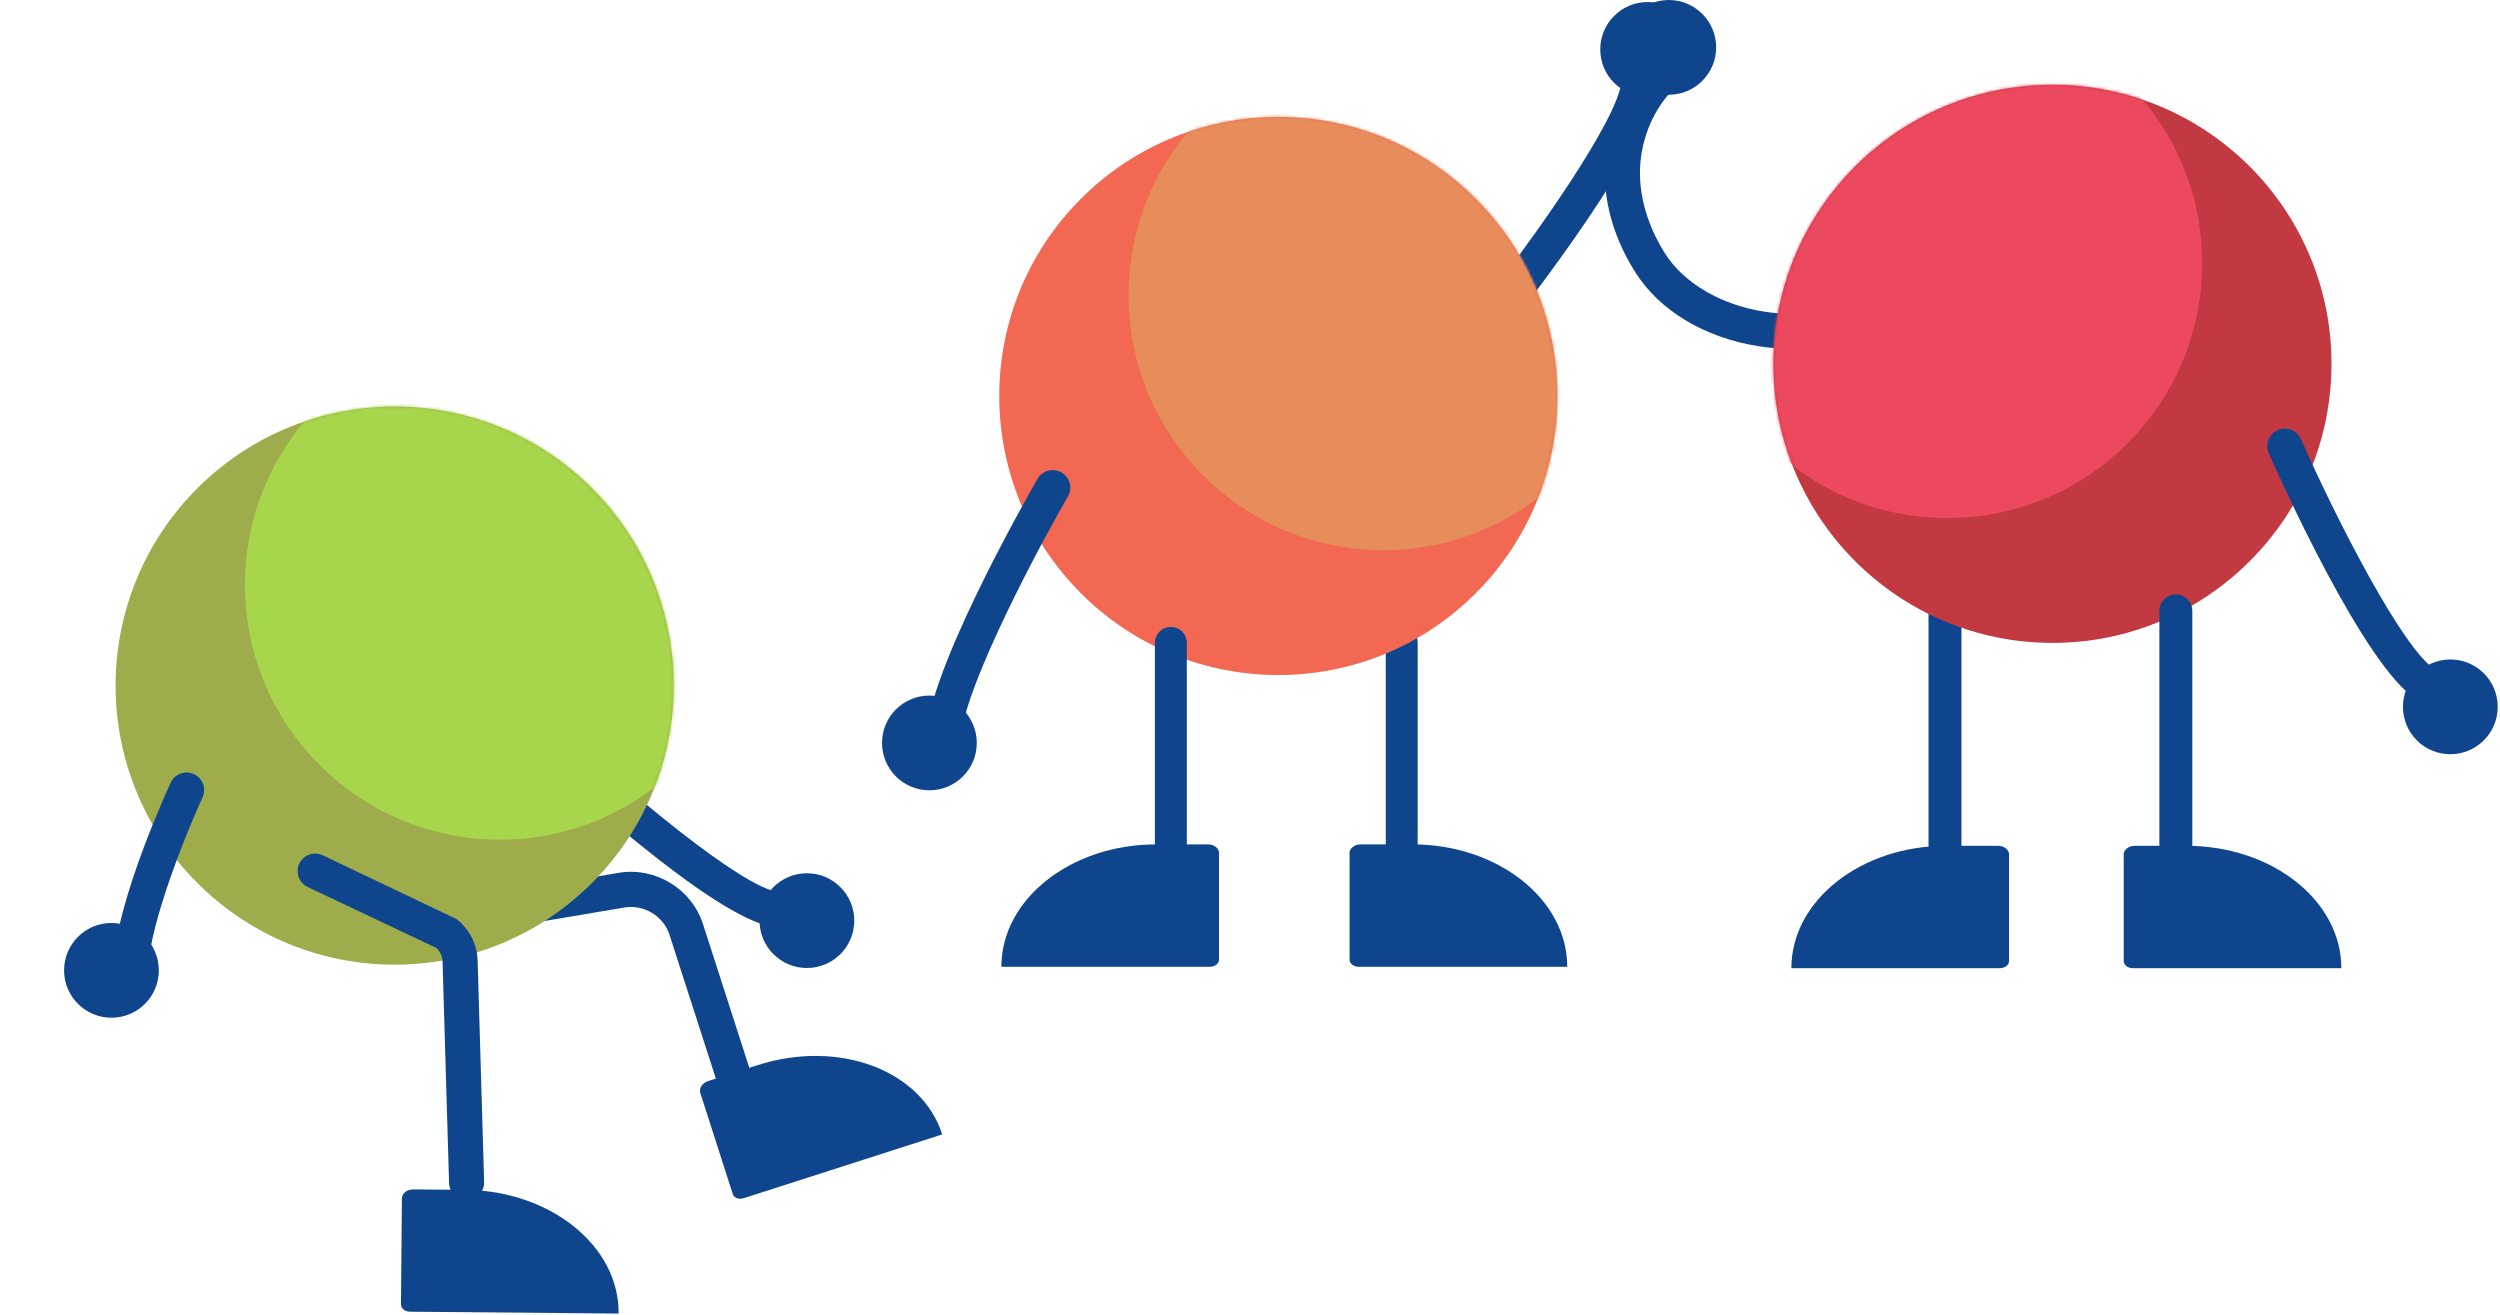 <svg width="827" height="435" viewBox="0 0 827 435" fill="none" xmlns="http://www.w3.org/2000/svg">
<path d="M245.872 371.836C243.417 371.836 241.13 370.256 240.357 367.801L221.491 309.286C219.473 302.998 213.016 299.13 206.526 300.207L154.535 308.984C151.341 309.522 148.381 307.403 147.843 304.208C147.305 301.047 149.424 298.054 152.619 297.516L204.609 288.739C216.749 286.688 228.788 293.985 232.555 305.722L251.421 364.236C252.396 367.296 250.715 370.558 247.688 371.534C247.083 371.735 246.477 371.803 245.906 371.803L245.872 371.836Z" fill="#0F458C"/>
<path d="M463.688 319.106C460.762 319.106 458.408 316.752 458.408 313.827V212.67C458.408 209.745 460.762 207.391 463.688 207.391C466.614 207.391 468.968 209.745 468.968 212.67V313.827C468.968 316.752 466.614 319.106 463.688 319.106Z" fill="#0F458C"/>
<path d="M494.189 110.741C492.911 110.741 491.667 110.337 490.591 109.496C488.069 107.512 487.665 103.847 489.649 101.325C507.304 79.062 535.62 39.077 536.427 26.634C536.629 23.44 539.454 20.951 542.581 21.22C545.776 21.422 548.197 24.179 547.996 27.374C546.684 47.518 503.639 102.367 498.729 108.555C497.586 110.001 495.871 110.741 494.189 110.741Z" fill="#0F458C"/>
<path d="M488.141 196.27C524.191 160.22 524.191 101.772 488.141 65.722C452.091 29.672 393.643 29.672 357.593 65.722C321.543 101.772 321.543 160.22 357.593 196.27C393.643 232.32 452.091 232.32 488.141 196.27Z" fill="#F26852"/>
<mask id="mask0_275_7" style="mask-type:luminance" maskUnits="userSpaceOnUse" x="330" y="38" width="186" height="186">
<path d="M488.141 196.27C524.191 160.22 524.191 101.772 488.141 65.722C452.091 29.672 393.643 29.672 357.593 65.722C321.543 101.772 321.543 160.22 357.593 196.27C393.643 232.32 452.091 232.32 488.141 196.27Z" fill="white"/>
</mask>
<g mask="url(#mask0_275_7)">
<path d="M457.634 182.001C504.196 182.001 541.942 144.255 541.942 97.693C541.942 51.131 504.196 13.385 457.634 13.385C411.072 13.385 373.326 51.131 373.326 97.693C373.326 144.255 411.072 182.001 457.634 182.001Z" fill="#E78C5B"/>
</g>
<path d="M312.256 251.309C309.263 251.309 306.741 249.023 306.472 245.996C304.79 225.886 339.26 165.286 343.195 158.426C344.775 155.635 348.34 154.693 351.131 156.274C353.922 157.888 354.864 161.419 353.283 164.21C339.125 188.86 317.031 232.544 318.074 244.987C318.343 248.182 315.955 251.007 312.76 251.276C312.592 251.276 312.424 251.276 312.256 251.276V251.309Z" fill="#0F458C"/>
<path d="M387.317 319.106C384.391 319.106 382.037 316.752 382.037 313.827V212.67C382.037 209.745 384.391 207.391 387.317 207.391C390.243 207.391 392.597 209.745 392.597 212.67V313.827C392.597 316.752 390.243 319.106 387.317 319.106Z" fill="#0F458C"/>
<path d="M545.036 32.015C553.691 32.015 560.708 24.999 560.708 16.344C560.708 7.689 553.691 0.673 545.036 0.673C536.381 0.673 529.365 7.689 529.365 16.344C529.365 24.999 536.381 32.015 545.036 32.015Z" fill="#0F458C"/>
<path d="M307.447 261.432C316.101 261.432 323.118 254.416 323.118 245.761C323.118 237.106 316.101 230.09 307.447 230.09C298.792 230.09 291.775 237.106 291.775 245.761C291.775 254.416 298.792 261.432 307.447 261.432Z" fill="#0F458C"/>
<path d="M446.436 282.249V317.425C446.436 318.737 447.781 319.813 449.463 319.813H518.436C518.436 297.449 495.501 279.323 467.219 279.323H450.102C448.05 279.323 446.402 280.635 446.402 282.249H446.436Z" fill="#0F458C"/>
<path d="M403.256 282.249V317.425C403.256 318.737 401.91 319.813 400.229 319.813H331.256C331.256 297.449 354.191 279.323 382.473 279.323H399.59C401.641 279.323 403.289 280.635 403.289 282.249H403.256Z" fill="#0F458C"/>
<path d="M132.945 396.318L132.643 431.494C132.643 432.806 133.988 433.916 135.669 433.916L204.642 434.521C204.844 412.158 182.077 393.83 153.795 393.594L136.678 393.46C134.627 393.46 132.979 394.738 132.979 396.352L132.945 396.318Z" fill="#0F458C"/>
<path d="M231.648 361.513L242.409 395.007C242.813 396.285 244.427 396.89 246.041 396.352L311.685 375.267C304.858 353.98 277.484 343.723 250.548 352.365L234.271 357.612C232.321 358.251 231.144 359.999 231.648 361.513Z" fill="#0F458C"/>
<path d="M643.401 316.046C640.374 316.046 637.953 313.591 637.953 310.598V202.077C637.953 199.05 640.408 196.629 643.401 196.629C646.394 196.629 648.849 199.084 648.849 202.077V310.598C648.849 313.624 646.394 316.046 643.401 316.046Z" fill="#0F458C"/>
<path d="M592.454 115.382C588.923 115.382 585.291 115.113 581.626 114.507C563.836 111.682 549.005 102.771 540.934 90.025C532.931 77.415 529.534 63.324 531.317 50.343C533.132 37.059 539.791 25.088 549.611 17.555L556.707 26.769C549.308 32.452 544.264 41.633 542.851 51.924C541.439 62.214 544.264 73.513 550.788 83.838C556.976 93.624 569.216 100.82 583.475 103.073C596.221 105.091 608.529 102.771 615.524 96.953L622.922 105.898C615.456 112.086 604.527 115.415 592.454 115.415V115.382Z" fill="#0F458C"/>
<path d="M678.946 212.67C729.929 212.67 771.258 171.341 771.258 120.359C771.258 69.376 729.929 28.047 678.946 28.047C627.964 28.047 586.635 69.376 586.635 120.359C586.635 171.341 627.964 212.67 678.946 212.67Z" fill="#C23942"/>
<mask id="mask1_275_7" style="mask-type:luminance" maskUnits="userSpaceOnUse" x="586" y="28" width="186" height="185">
<path d="M678.946 212.67C729.929 212.67 771.258 171.341 771.258 120.359C771.258 69.376 729.929 28.047 678.946 28.047C627.964 28.047 586.635 69.376 586.635 120.359C586.635 171.341 627.964 212.67 678.946 212.67Z" fill="white"/>
</mask>
<g mask="url(#mask1_275_7)">
<path d="M644.175 171.374C690.737 171.374 728.483 133.628 728.483 87.066C728.483 40.504 690.737 2.758 644.175 2.758C597.613 2.758 559.867 40.504 559.867 87.066C559.867 133.628 597.613 171.374 644.175 171.374Z" fill="#EC485E"/>
</g>
<path d="M810.572 249.494C819.226 249.494 826.243 242.477 826.243 233.822C826.243 225.167 819.226 218.151 810.572 218.151C801.917 218.151 794.9 225.167 794.9 233.822C794.9 242.477 801.917 249.494 810.572 249.494Z" fill="#0F458C"/>
<path d="M552.032 31.342C560.687 31.342 567.704 24.326 567.704 15.671C567.704 7.016 560.687 0 552.032 0C543.378 0 536.361 7.016 536.361 15.671C536.361 24.326 543.378 31.342 552.032 31.342Z" fill="#0F458C"/>
<path d="M702.522 282.72V317.896C702.522 319.207 703.867 320.283 705.549 320.283H774.522C774.522 297.92 751.587 279.794 723.305 279.794H706.187C704.136 279.794 702.488 281.105 702.488 282.72H702.522Z" fill="#0F458C"/>
<path d="M664.588 282.72V317.896C664.588 319.207 663.243 320.283 661.561 320.283H592.588C592.588 297.92 615.523 279.794 643.805 279.794H660.922C662.974 279.794 664.621 281.105 664.621 282.72H664.588Z" fill="#0F458C"/>
<path d="M719.772 316.046C716.745 316.046 714.324 313.591 714.324 310.598V202.077C714.324 199.05 716.779 196.629 719.772 196.629C722.765 196.629 725.22 199.084 725.22 202.077V310.598C725.22 313.624 722.765 316.046 719.772 316.046Z" fill="#0F458C"/>
<path d="M802.433 232.175C801.391 232.175 800.348 231.906 799.407 231.334C782.189 220.808 753.671 157.182 750.51 149.952C749.199 147.026 750.51 143.596 753.469 142.285C756.395 140.973 759.825 142.285 761.137 145.244C772.638 171.239 794.833 214.89 805.494 221.414C808.218 223.095 809.092 226.66 807.411 229.417C806.301 231.2 804.417 232.209 802.433 232.209V232.175Z" fill="#0F458C"/>
<path d="M256.533 306.663C256.264 306.663 255.961 306.663 255.692 306.596C235.716 303.636 184.634 256.219 178.85 250.805C176.496 248.619 176.395 244.92 178.581 242.6C180.766 240.246 184.466 240.145 186.786 242.331C207.535 261.768 245.032 293.279 257.373 295.095C260.535 295.565 262.754 298.525 262.283 301.686C261.846 304.578 259.391 306.629 256.533 306.629V306.663Z" fill="#0F458C"/>
<path d="M195.827 292.08C231.877 256.03 231.877 197.581 195.827 161.531C159.777 125.481 101.328 125.481 65.278 161.531C29.228 197.581 29.228 256.03 65.278 292.08C101.328 328.13 159.777 328.13 195.827 292.08Z" fill="#9EAC4B"/>
<mask id="mask2_275_7" style="mask-type:luminance" maskUnits="userSpaceOnUse" x="38" y="134" width="185" height="186">
<path d="M195.827 292.08C231.877 256.03 231.877 197.581 195.827 161.531C159.777 125.481 101.328 125.481 65.278 161.531C29.228 197.581 29.228 256.03 65.278 292.08C101.328 328.13 159.777 328.13 195.827 292.08Z" fill="white"/>
</mask>
<g mask="url(#mask2_275_7)">
<path d="M165.33 277.776C211.892 277.776 249.638 240.03 249.638 193.468C249.638 146.906 211.892 109.16 165.33 109.16C118.768 109.16 81.022 146.906 81.022 193.468C81.022 240.03 118.768 277.776 165.33 277.776Z" fill="#A7D54B"/>
</g>
<path d="M43.964 331.952C41.509 331.952 39.222 330.371 38.449 327.917C33.136 311.405 52.506 267.552 56.441 258.943C57.786 256.018 61.216 254.74 64.142 256.085C67.067 257.43 68.345 260.86 67 263.786C57.987 283.526 46.621 315.373 49.513 324.386C50.488 327.446 48.807 330.708 45.747 331.683C45.141 331.885 44.569 331.952 43.964 331.952Z" fill="#0F458C"/>
<path d="M266.925 320.216C275.58 320.216 282.596 313.2 282.596 304.545C282.596 295.89 275.58 288.874 266.925 288.874C258.27 288.874 251.254 295.89 251.254 304.545C251.254 313.2 258.27 320.216 266.925 320.216Z" fill="#0F458C"/>
<path d="M36.868 336.661C45.523 336.661 52.539 329.645 52.539 320.99C52.539 312.335 45.523 305.318 36.868 305.318C28.213 305.318 21.197 312.335 21.197 320.99C21.197 329.645 28.213 336.661 36.868 336.661Z" fill="#0F458C"/>
<path d="M154.367 396.991C151.24 396.991 148.65 394.502 148.549 391.341L146.397 318.064C146.33 316.315 145.59 314.701 144.312 313.557L101.771 293.413C98.879 292.035 97.635 288.571 99.014 285.679C100.393 282.787 103.856 281.542 106.749 282.921L150.971 304.007C155.275 307.302 157.831 312.313 157.999 317.727L160.151 391.005C160.252 394.2 157.73 396.89 154.502 396.991C154.435 396.991 154.401 396.991 154.334 396.991H154.367Z" fill="#0F458C"/>
</svg>
